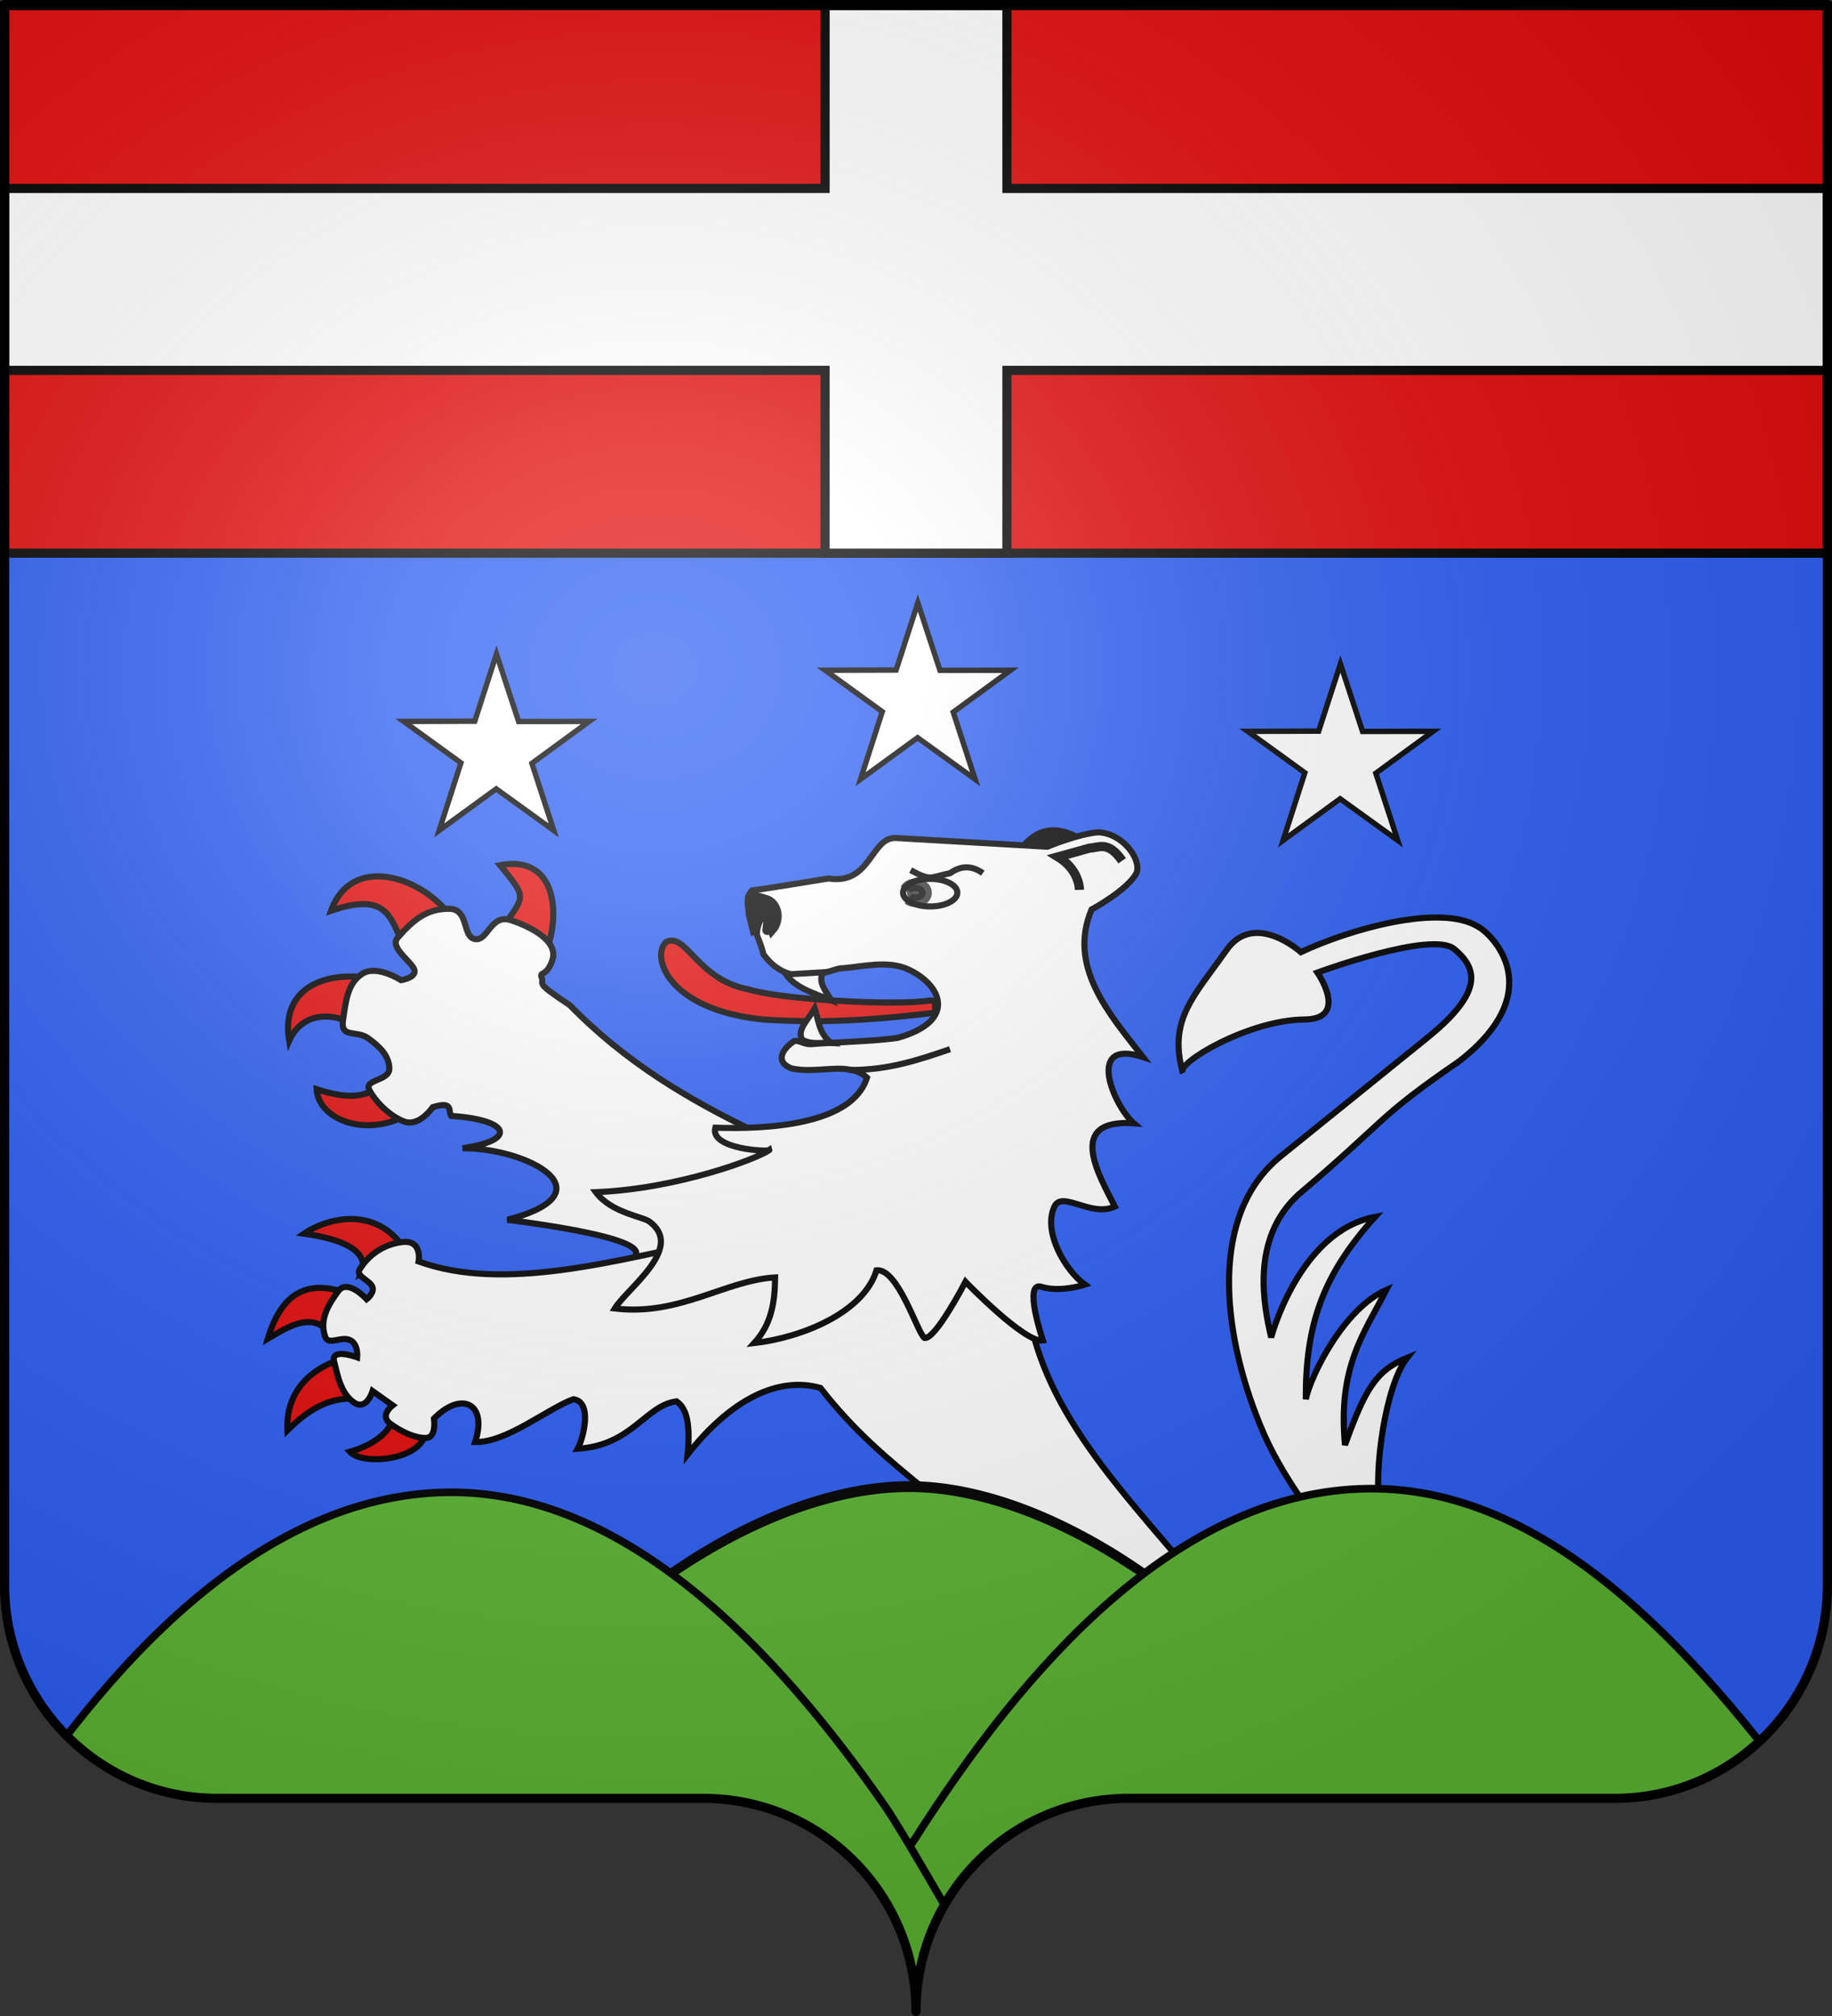 <svg xmlns="http://www.w3.org/2000/svg" xmlns:xlink="http://www.w3.org/1999/xlink" width="600" height="660" version="1.0"><rect width="100%" height="100%" fill="#333333" stroke="none"/><defs><clipPath id="c" clipPathUnits="userSpaceOnUse"><path d="M-366.16 585.755c0-55.006 44.577-99.648 99.5-99.648h227.43c54.923 0 99.5-44.643 99.5-99.648v-739.276h-852.858v739.276c0 55.005 44.576 99.648 99.5 99.648h227.429c54.924 0 99.5 44.642 99.5 99.648" style="fill:none;stroke:#000;stroke-width:3;stroke-linecap:round;stroke-linejoin:round;stroke-miterlimit:4;stroke-opacity:1;stroke-dasharray:none;stroke-dashoffset:0"/></clipPath><clipPath id="g" clipPathUnits="userSpaceOnUse"><path d="M303.5 560c0-38.504 31.203-69.754 69.65-69.754h159.2c38.447 0 69.65-31.25 69.65-69.753V-97H5v517.493c0 38.504 31.203 69.753 69.65 69.753h159.2c38.447 0 69.65 31.25 69.65 69.754" style="fill:none;stroke:#000;stroke-width:3;stroke-linecap:round;stroke-linejoin:round;stroke-miterlimit:4;stroke-opacity:1;stroke-dasharray:none;stroke-dashoffset:0"/></clipPath><clipPath id="f" clipPathUnits="userSpaceOnUse"><path d="M301.4 561.2c0-38.504 31.203-69.754 69.65-69.754h159.2c38.447 0 69.65-31.25 69.65-69.753V-95.8H2.9v517.493c0 38.504 31.203 69.753 69.65 69.753h159.2c38.447 0 69.65 31.25 69.65 69.754" style="fill:none;stroke:#000;stroke-width:3;stroke-linecap:round;stroke-linejoin:round;stroke-miterlimit:4;stroke-opacity:1;stroke-dasharray:none;stroke-dashoffset:0"/></clipPath><clipPath id="e" clipPathUnits="userSpaceOnUse"><path d="M300.84 604.498c0-25.746 41.847-46.64 93.407-46.64h213.5c51.56 0 93.407-20.896 93.407-46.641v-346.02H-99.472v346.02c0 25.745 41.846 46.64 93.406 46.64h213.5c51.56 0 93.407 20.895 93.407 46.641" style="fill:none;stroke:#000;stroke-width:3;stroke-linecap:round;stroke-linejoin:round;stroke-miterlimit:4;stroke-opacity:1;stroke-dasharray:none;stroke-dashoffset:0"/></clipPath><linearGradient id="a"><stop offset="0" style="stop-color:white;stop-opacity:.314"/><stop offset=".19" style="stop-color:white;stop-opacity:.251"/><stop offset=".6" style="stop-color:#6b6b6b;stop-opacity:.125"/><stop offset="1" style="stop-color:black;stop-opacity:.125"/></linearGradient><linearGradient id="b"><stop offset="0" style="stop-color:white;stop-opacity:.314"/><stop offset=".19" style="stop-color:white;stop-opacity:.251"/><stop offset=".6" style="stop-color:#6b6b6b;stop-opacity:.125"/><stop offset="1" style="stop-color:black;stop-opacity:.125"/></linearGradient><radialGradient xlink:href="#a" id="h" cx="285.186" cy="200.448" r="300" fx="285.186" fy="200.448" gradientTransform="matrix(1.551 0 0 1.35 -227.894 -51.264)" gradientUnits="userSpaceOnUse"/></defs><g style="display:inline"><path d="M300 658.5c0-38.505 31.203-69.754 69.65-69.754h159.2c38.447 0 69.65-31.25 69.65-69.754V1.5H1.5v517.492c0 38.504 31.203 69.754 69.65 69.754h159.2c38.447 0 69.65 31.25 69.65 69.753" style="fill:#2b5df2;fill-opacity:1;fill-rule:nonzero;stroke:none"/><g clip-path="url(#c)" style="display:inline" transform="matrix(.7 0 0 .7 561.311 253.472)"><path d="M-607.202 156.719c-20.847 14.709-45.658 5.5-46.544-9.424 22.697 7.516 26.905-.706 34.043-3.736zM-633.767 118.59c-12.183-8.219-26.876-7.279-32.816 6.074-4.936-29.233 25.365-35.378 50.005-25.981zM-612.671 81.475c-6.494-15.463-8.604-26.392-34.317-17.629 10.486-29.09 48.278-13.907 58.93 7.506zM-566.163 70.777c10.08-14.234 10.667-13.021-1.747-28.245 26.16-4.993 28.708 22.556 21.262 41.305zM-361.472 111.167c-27.717 3.415-53.164 5.546-83.332 3.544-45.523-4.666-52.481-30.119-45.353-36.278 9.247-4.68 14.699 17.816 38.375 22.143 15.422 4.901 69.022 7.744 84.443 5.302 5.674-.9.193 5.534 5.867 5.29z" style="fill:#e20909;fill-opacity:1;fill-rule:evenodd;stroke:#000;stroke-width:2.857;stroke-linecap:butt;stroke-linejoin:miter;stroke-miterlimit:4;stroke-opacity:1;stroke-dasharray:none;display:inline"/><path d="M-513.476 229.604c34.53-10.26-37.454-19.413-50.995-21.224 48.525-12.726 9.565-33.56-21.006-33.487 25.854-3.64 22.306-13.306-5.316-15.099-1.506-2.357 1.218-7.112-8.595-4.088 0 0-6.25 9.28-13.283 6.749s-13.869-9.785-16.408-14.847c-2.54-5.06 9.571-4.049 9.376-10.122-.195-6.074-4.883-10.46-10.157-14.172s-12.892.338-11.525-8.435 2.002-16.786 8.79-21.426 18.361 2.868 18.361 2.868 7.57-1.18 6.178-5.019c-1.392-3.838-11.745-10.333-7.74-14.888 8.008-9.11 14.064-13.413 23.83-13.497 9.767-.084 6.153 13.075 12.306 14.171s7.277-12.062 16.994-8.772c9.718 3.29 22.384 9.866 19.143 18.895-2.753 7.67-6.013 5.006-4.942 7.741 1.496 3.823-3.958 1.777 13.146 13.01 25.93 26.615 55.447 44.172 87.193 59.436 42.001 23.234-52.484 70.64-65.35 62.206z" style="fill:#fff;fill-opacity:1;fill-rule:evenodd;stroke:#000;stroke-width:2.857;stroke-linecap:butt;stroke-linejoin:miter;stroke-miterlimit:4;stroke-opacity:1;stroke-dasharray:none;display:inline"/><path d="M-632.959 233.72c3.49-7.978-2.591-15.465-26.652-18.859 11.948-8.1 35.677-13.14 48.295 9.427zM-646.473 262.392c-9.06-11.95-20.86-3.766-30.089 1.604 6.236-21.02 18.34-28.506 38.089-20.854zM-633.437 291.822c-10.028.083-19.299.495-33.956 15.018-.797-16.5 8.934-28.306 25.63-33.416zM-618.793 300.826c1.307 4.344-6.293 12.44-19.4 16.046 6.743 7.025 35.6 3.398 35.37-10.195z" style="fill:#e20909;fill-opacity:1;fill-rule:evenodd;stroke:#000;stroke-width:2.857;stroke-linecap:butt;stroke-linejoin:miter;stroke-miterlimit:4;stroke-opacity:1;stroke-dasharray:none;display:inline"/><path d="M372.222 34.72c7.851-9.327 17.02-9.434 26.984-3.968-8.531 7.807-17.397 10.93-26.984 3.969z" style="fill:#000;stroke:#000;stroke-width:1.429px;stroke-linecap:butt;stroke-linejoin:miter;stroke-opacity:1" transform="translate(-695.883 -1.568)"/><path d="M-142.546 478.641s18.937-21.953 17.556-51.777-31.317-83.243-31.317-83.243c-2.946-17.626 2.499-57.59 12.81-70.718-14.615 5.898-19.837 15.022-29.095 40.813-3.437-36.726 8.93-52.185 19.337-72.535-19.785 8.551-35.397 40.06-37.674 51.13-.16-34.749 7.847-58.105 32.412-85.3-35.58 6.733-48.616 56.376-48.616 56.376-3.29-14.282-10.004-45.86 12.767-66.797 41.592-35.173 36.325-35.738 75.172-62.325 43.17-33.545 14.598-60.08 8.84-62.988-17.71-10.918-60.203 1.261-82.873 11.93 0 0-21.715-19.564-34.807-.955-15.183 21.582-27.326 32.523-20.442 57.262-3.55-4.09 30.62-24.625 56.906-24.814 21.162-.151 6.078-21.95 6.078-21.95s53.591-19.803 64.088-10.975c10.498 8.828 14.233 19.748-12.707 41.514l-68.508 55.353c-33.041 26.696-28.255 80.373-9.564 125.991 19.913 48.604 66.737 82.887 68.961 111.972 4.776 23.638.61 35.594-8.01 48.672-6.71 16.731-.187 13.83-12.085 13.588M-207.602 450.293c-20.126-21.473-20.423-56.147-41.874-82.374-38.169-44.843-73.424-82.823-73.145-139.098-77.407-59.448-203.576 27.952-283.394-.954 0 0 1.934-10.26-7.734-9.066-9.669 1.193-16.299 6.919-19.89 12.883-1.796 2.983 4.282 4.772 5.836 7.725s-2.521 6.114-2.521 6.114-8.84-9.783-13.26-3.818-9.116 13.361-6.077 21.473c1.52 4.056 7.182-.358 11.36 1.372 4.179 1.73 3.557 8.172 3.557 8.172s-12.461-4.624-10.804 1.937 3.07 14.764 9.147 19.059c6.077 4.294 8.84-5.25 8.84-5.25l9.392 6.681s-6.354 4.772-1.105 8.59c5.248 3.817 11.326 6.68 16.574 6.68s3.868-9.067 3.868-9.067c12.928-13.142 25.235-7.104 19.245 10.976 14.741.332 33.953-15.685 45.983-20.036 9.083 1.193 4.702 18.16 2.003 23.169 25.67-1.622 31.575-20.279 46.256-22.169 3.71 2.61 6.827 7.913 5.192 24.83 19.89-25.45 42.279-36.811 62.168-31.085 15.815 20.34 31.465 33.235 49.448 47.957 18.91 9.618 17.964 50.383 27.624 68.713 4.59 8.708-14.577 22.36-15.47 25.052-6.041 18.23-12.903 55.89-11.422 55.463 4.697-8.22 12.337-11.356 21.184-12.407-.839 5.9-8.464 35.983-8.464 35.983 8.068-8.598 8.955-22.466 19.556-17.505-134.629 178.596-28.313-50.065 86.583-11.507 4.883 1.64 1.454-10.312 1.956-15.67-1.044-12.908-9.811-24.603-18.784-36.266-2.599-11.57 1.554-19.252 7.735-25.767 3.534-1.1 43.835 36.188 61.178 54.73" style="fill:#fff;fill-opacity:1;fill-rule:evenodd;stroke:#000;stroke-width:2.857;stroke-linecap:butt;stroke-linejoin:miter;stroke-miterlimit:4;stroke-opacity:1;stroke-dasharray:none;display:inline"/><path d="M-407.766 90.754c-3.582-.756-23.633 11.918-36.918-6.58-2.112-9.504-11.322-23.564-5.394-29.79 5.84-.705 35.866-5.639 35.866-5.639 20.14 3.207 19.734-20.11 32.035-18.895l70.32 4.05s14.65-6.074 23.83-6.75c11.407.485 20.105 12.347 17.971 18.896-4.004 8.014-21.096 17.208-21.096 17.208-11.096 26.36 7.564 48.13 24.043 69.004-27.377-8.981-13.493 23.06-4.321 30.965-31.986-2.08-16.275 24.285-8.84 38.941-10.928 5.228-24.642-7.561-28.223-.052-5.597 11.734 4.92 29.862 14.216 36.599 0 0-11.525 3.796-20.315 1.012s.678 25.108.678 25.108c-8.439 1.322-36.228-27.47-36.228-27.47s-14.103 27.204-19.185 26.289c-3.332-2.332-12.285-32.618-22.439-31.662-6.122 19.958-35.17 31.514-57.215 34.053 8.355-9.133 9.642-19.793 9.766-30.704-23.223 1.267-44.754 18.2-75.008 14.508 5.826-9.472 32.757-28.286 16.346-40.52-2.739-2.405-17.973-4.057-25.218-13.87 37.64-1.442 75.671-15.61 81.189-19.716.284.946-27.91-.206-25.307-10.42 23.786.752 64.016-1.071 70.972-23.447-8.786-8.048-23.244-1.34-35.55-4.386-7.98-3.297-3.477-9.58 1.628-12.737 2.114-.385 4.988 1.732 7.694 1.499 10.084-.868 30.191-1.39 40.498-2.934 28.447-7.942 20.497-25.099 4.838-32.139-9.367-4.21-20.983-1.234-30.633-.421z" style="fill:#fff;fill-opacity:1;fill-rule:evenodd;stroke:#000;stroke-width:2.857;stroke-linecap:butt;stroke-linejoin:miter;stroke-miterlimit:4;stroke-opacity:1;stroke-dasharray:none;display:inline"/><path d="M-353.951 55.386c.005 3.558-5.686 6.445-12.708 6.445s-12.713-2.887-12.708-6.445c-.005-3.559 5.686-6.445 12.708-6.445s12.713 2.886 12.708 6.445z" style="fill:#fff;fill-opacity:1;fill-rule:evenodd;stroke:#000;stroke-width:2.857;stroke-linecap:butt;stroke-linejoin:miter;stroke-miterlimit:4;stroke-opacity:1;stroke-dasharray:none;display:inline"/><path d="M-434.156 93.646c4.49 6.264 13.347 8.926 21.185 12.053-2.28-4.103-6.265-7.941-3.923-13.075zM-426.455 124.255c-2.967-4.467 2.921-9.734 5.784-14.76 1.837 5.627 1.846 11.63 7.625 16.123-4.325-.302-8.428 1.068-13.41-1.363z" style="fill:#fff;stroke:#000;stroke-width:2.857;stroke-linecap:butt;stroke-linejoin:miter;stroke-miterlimit:4;stroke-opacity:1;stroke-dasharray:none"/><path d="M-443.814 58.47c6.042 1.61 7.17 9.851 3.11 14.333-.327-.807-2.46.766-2.352.048 2.47-16.39-5.72-4.905-5.39 2.218l-2.437-9.713c.918-9.083-3.858-9.942 7.069-6.885z" style="fill:#000;stroke:#000;stroke-width:4.309;stroke-linecap:butt;stroke-linejoin:miter;stroke-miterlimit:4;stroke-opacity:1;stroke-dasharray:none"/><path d="M-296.829 54.083c-.05-2.237-1.043-9.964-9.991-15.442l14.724-4.088c4.638-.213 8.64-3.54 15.25 5.905" style="fill:none;stroke:#000;stroke-width:4.309;stroke-linecap:butt;stroke-linejoin:miter;stroke-miterlimit:4;stroke-opacity:1;stroke-dasharray:none"/><path d="M-377.941 53.966a4.775 3.746 0 1 1 1.086 4.202" style="opacity:.777;fill:#000;fill-opacity:1;stroke:#000;stroke-width:5.806;stroke-miterlimit:4;stroke-opacity:1;stroke-dasharray:none"/><path d="M-375.807 44.865c9.761 5.263 8.719 3.399 18.48 1.396q7.64-5.448 15.279 0" style="fill:none;stroke:#000;stroke-width:2.857;stroke-linecap:butt;stroke-linejoin:miter;stroke-miterlimit:4;stroke-opacity:1;stroke-dasharray:none"/><path d="M291.071 139.88c18.425.13 32.052-4.495 47.421-9.723" style="fill:none;stroke:#000;stroke-width:2.857;stroke-linecap:butt;stroke-linejoin:miter;stroke-miterlimit:4;stroke-opacity:1;stroke-dasharray:none" transform="translate(-695.883 -1.568)"/></g><path d="M1.5 2.188v179.25h597V2.188z" style="fill:#e20909;fill-opacity:1;fill-rule:evenodd;stroke:#000;stroke-width:3;stroke-linecap:butt;stroke-linejoin:miter;stroke-miterlimit:4;stroke-opacity:1;stroke-dasharray:none;display:inline" transform="translate(0 -.338)"/><path d="M270.219 2.188V62.03H1.5v59.563h268.719v59.844h59.562v-59.844H598.5V62.03H329.781V2.188z" style="fill:#fff;fill-opacity:1;fill-rule:evenodd;stroke:#000;stroke-width:3;stroke-linecap:butt;stroke-linejoin:miter;stroke-miterlimit:4;stroke-opacity:1;stroke-dasharray:none;display:inline" transform="translate(0 -.338)"/><path d="M533.446 593.342c-37.07-46.323-107.858-81.81-173.89-96.49-22.745-5.057-44.926-7.645-64.97-7.358C216.353 490.616 109.209 530.835 52 599.933a636 636 0 0 1-17.897 20.704" clip-path="url(#e)" style="fill:#5ab532;stroke:#000;stroke-width:2.367;stroke-linecap:butt;stroke-linejoin:miter;stroke-miterlimit:4;stroke-opacity:1;stroke-dasharray:none;display:inline" transform="matrix(.746 0 0 1.496 75.673 -245.563)"/><path d="M691.856 677.41C684 665.144 607.104 512.286 598.806 500.8c-37.614-52.059-87.17-111.296-149.069-110.745-62.573.558-113.059 58.636-148.673 114.621-7.648 12.023-115.091 157.57-123.67 169.92" clip-path="url(#f)" style="fill:#5ab532;fill-rule:evenodd;stroke:#000;stroke-width:2.5;stroke-linecap:butt;stroke-linejoin:miter;stroke-miterlimit:4;stroke-opacity:1;stroke-dasharray:none;display:inline" transform="translate(-1.4 97.3)"/><path d="M361.906 610.21c-10.406-16.244-57.9-102.11-68.714-117.648-35.1-50.429-84.654-103.431-143.404-102.506-61.77.973-112.246 57.386-147.305 112.47-8.082 12.698-42.748 96.582-51.84 109.67" clip-path="url(#g)" style="fill:#5ab532;fill-rule:evenodd;stroke:#000;stroke-width:2.5;stroke-linecap:butt;stroke-linejoin:miter;stroke-miterlimit:4;stroke-opacity:1;stroke-dasharray:none;display:inline" transform="translate(-3.5 98.5)"/></g><g style="display:inline"><path d="m300.6 197.369 7.249 22.083 23.11-.026-18.763 13.718 7.167 21.97-18.845-13.605-18.68 13.605 7.115-22.127-18.712-13.561 23.243-.07z" style="fill:#fff;fill-opacity:1;stroke:#000;stroke-width:1.771;stroke-miterlimit:4;stroke-opacity:1;stroke-dasharray:none;stroke-dashoffset:0"/><path d="m162.6 214.127 7.249 22.084 23.11-.027-18.763 13.719 7.167 21.97-18.845-13.605-18.68 13.605 7.115-22.127-18.712-13.562 23.243-.07zM439 217.369l7.249 22.083 23.11-.026-18.763 13.718 7.167 21.97-18.845-13.605-18.68 13.605 7.115-22.127-18.712-13.561 23.243-.07z" style="fill:#fff;fill-opacity:1;stroke:#000;stroke-width:1.771;stroke-miterlimit:4;stroke-opacity:1;stroke-dasharray:none;stroke-dashoffset:0;display:inline"/></g><g style="display:inline"><path d="M1.5 1.5V518.99c0 38.505 31.203 69.755 69.65 69.755h159.2c38.447 0 69.65 31.25 69.65 69.754 0-38.504 31.203-69.754 69.65-69.754h159.2c38.447 0 69.65-31.25 69.65-69.755V1.5z" style="fill:url(#h);fill-opacity:1;fill-rule:evenodd;stroke:none"/></g><g style="display:inline"><path d="M300 658.5c0-38.504 31.203-69.754 69.65-69.754h159.2c38.447 0 69.65-31.25 69.65-69.753V1.5H1.5v517.493c0 38.504 31.203 69.753 69.65 69.753h159.2c38.447 0 69.65 31.25 69.65 69.754" style="fill:none;stroke:#000;stroke-width:3;stroke-linecap:round;stroke-linejoin:round;stroke-miterlimit:4;stroke-opacity:1;stroke-dasharray:none;stroke-dashoffset:0"/></g></svg>